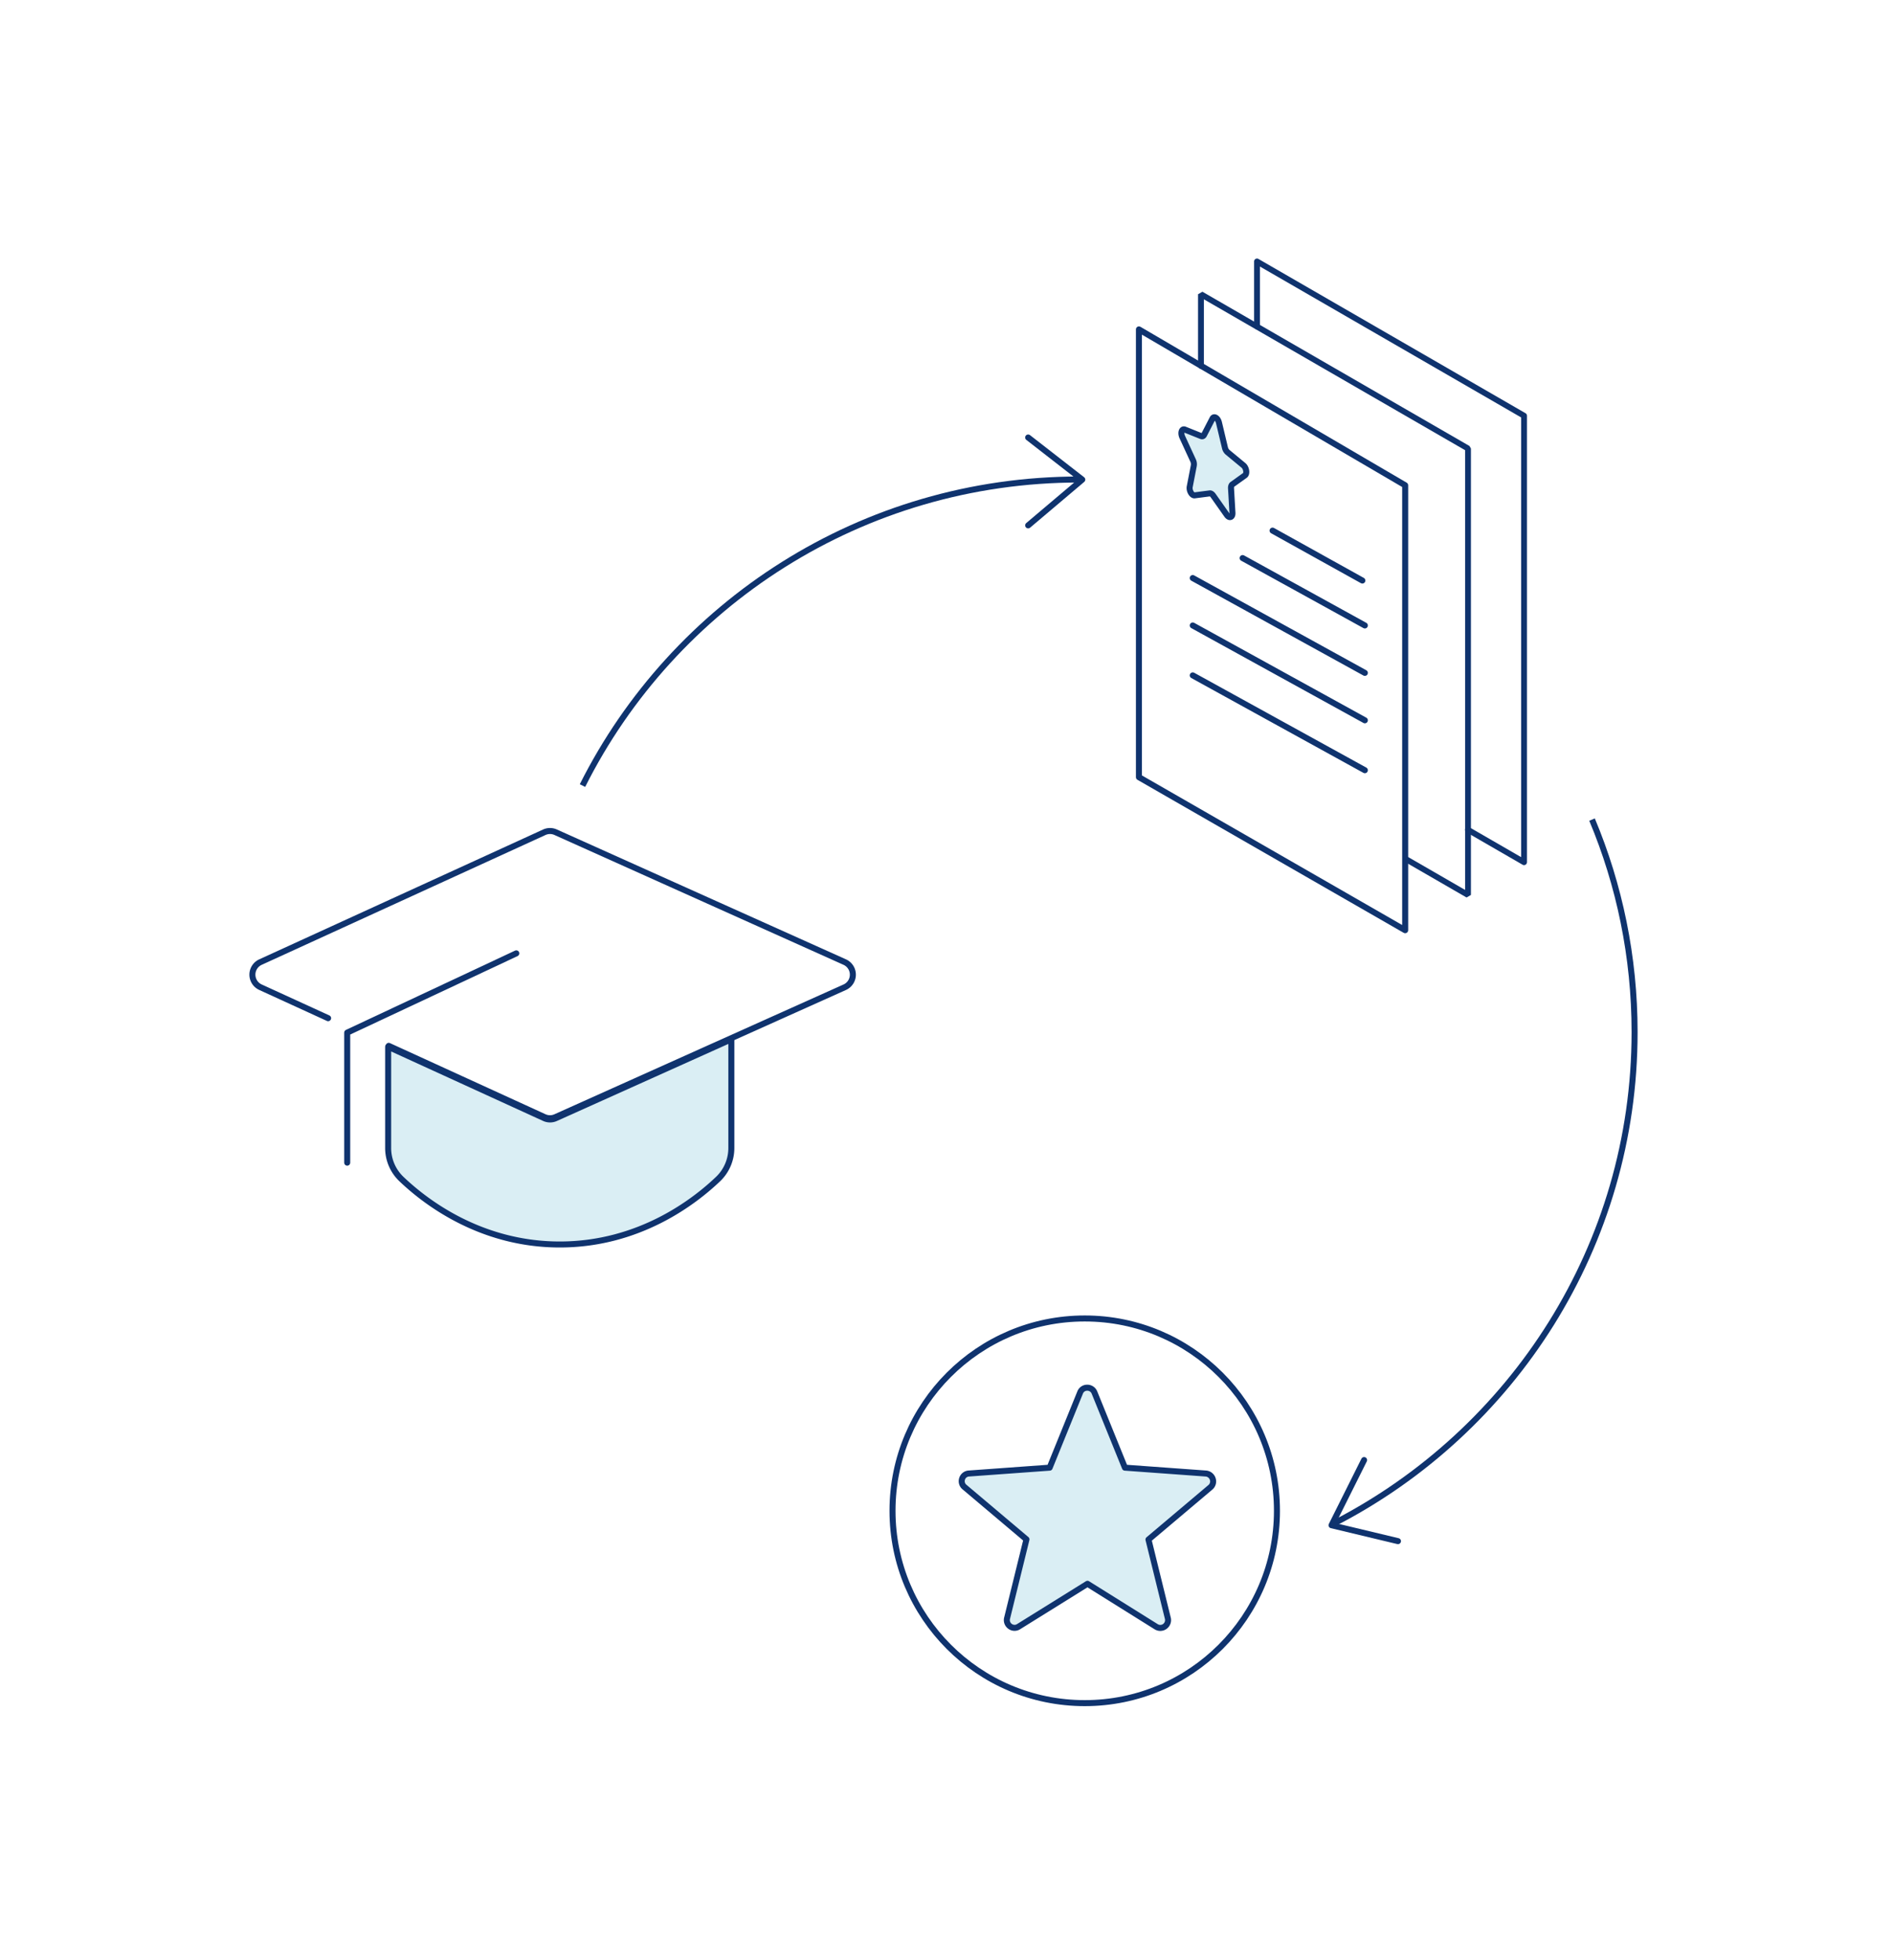 <svg width="315" height="326" fill="none" xmlns="http://www.w3.org/2000/svg"><path fill="#fff" d="M0 0h315v326H0z"/><path d="M64.687 173.933l25.887 11.832a2.293 2.293 0 001.894 0l48.096-21.579a2.29 2.29 0 001.354-2.094 2.295 2.295 0 00-1.354-2.093l-48.096-21.59a2.292 2.292 0 00-1.894 0L43.34 160.004a2.296 2.296 0 000 4.174l11.258 5.152" stroke="#0F336E" stroke-linecap="round" stroke-linejoin="round"/><path d="M85.913 158.55l-28.137 13.185v21.625" stroke="#0F336E" stroke-linecap="round" stroke-linejoin="round"/><path d="M90.574 185.964l-25.887-11.832-.098-.043v16.768a7.133 7.133 0 002.12 5.142c3.924 3.771 13.153 10.968 26.436 10.968s22.512-7.197 26.436-10.968a7.146 7.146 0 002.117-5.142v-18.018l-29.23 13.132a2.29 2.29 0 01-1.894-.007z" fill="#DAEEF4" stroke="#0F336E" stroke-linecap="round" stroke-linejoin="round"/><path d="M171.088 72.76l9.006 7.002-9.005 7.612" stroke="#0F336E" stroke-linecap="round" stroke-linejoin="round"/><path d="M179.623 79.745c-36.208 0-67.55 20.725-82.696 50.902m167.993 5.655c4.561 10.882 7.08 22.823 7.08 35.349 0 35.544-20.281 66.376-49.959 81.665" stroke="#0F336E"/><path d="M232.625 256.303l-11.055-2.644 5.42-10.841" stroke="#0F336E" stroke-linecap="round" stroke-linejoin="round"/><path fill-rule="evenodd" clip-rule="evenodd" d="M209.654 44.325v9.97a.485.485 0 11-.97 0v-10.81a.485.485 0 01.727-.42l44.437 25.655c.15.087.242.247.242.42v74.249a.486.486 0 01-.728.421L244 138.404a.486.486 0 01.485-.84l8.635 4.985V69.421l-43.466-25.096z" fill="#0F336E"/><path fill-rule="evenodd" clip-rule="evenodd" d="M200.329 49.776v11.076a.485.485 0 11-.97 0V48.936l.728-.42 44.436 25.655.243.42v74.249l-.728.42-10.32-5.958a.484.484 0 01.485-.84l9.592 5.538V74.871l-43.466-25.095z" fill="#0F336E"/><path d="M211.758 88.246l14.943 8.301M206.777 92.811l20.339 11.208M198.475 96.133l28.641 15.773M198.475 104.02l28.641 15.773M198.475 112.321l28.641 15.773" stroke="#0F336E" stroke-linecap="round" stroke-linejoin="round"/><path d="M202.837 70.277l.998 4.184c.061.284.21.544.426.744l2.653 2.192c.487.403.635 1.384.249 1.66l-2.1 1.503c-.154.109-.234.353-.218.65l.237 4.074c.044.75-.504.966-.926.368l-2.296-3.257c-.168-.238-.377-.366-.56-.342l-2.506.326c-.461.06-.946-.787-.821-1.433l.68-3.515a1.476 1.476 0 00-.128-.865l-1.786-3.873c-.328-.712-.081-1.453.419-1.254l2.715 1.089c.198.079.378.008.48-.191l1.402-2.72c.26-.5.898-.11 1.082.66z" fill="#DAEEF4" stroke="#0F336E" stroke-linecap="round" stroke-linejoin="round"/><path d="M189.52 54.783l44.304 25.922V154.7L189.52 129.25V54.783z" stroke="#0F336E" stroke-linecap="round" stroke-linejoin="round"/><circle cx="180.502" cy="251.257" r="31.986" stroke="#0F336E" stroke-linejoin="round"/><path d="M200.624 245.056l-13.434-.974-5.072-12.498a1.278 1.278 0 00-1.212-.8 1.243 1.243 0 00-1.167.794l-5.075 12.504-13.439.974a1.25 1.25 0 00-1.126.87 1.26 1.26 0 00.397 1.384l10.311 8.7-3.224 13.1a1.276 1.276 0 00.497 1.367 1.25 1.25 0 001.421.045l11.459-7.125 11.456 7.156a1.291 1.291 0 001.872-.668 1.29 1.29 0 00.046-.743l-3.225-13.101 10.312-8.7a1.269 1.269 0 00.379-1.379 1.306 1.306 0 00-1.176-.906z" fill="#DAEEF4" stroke="#0F336E" stroke-linejoin="round"/></svg>